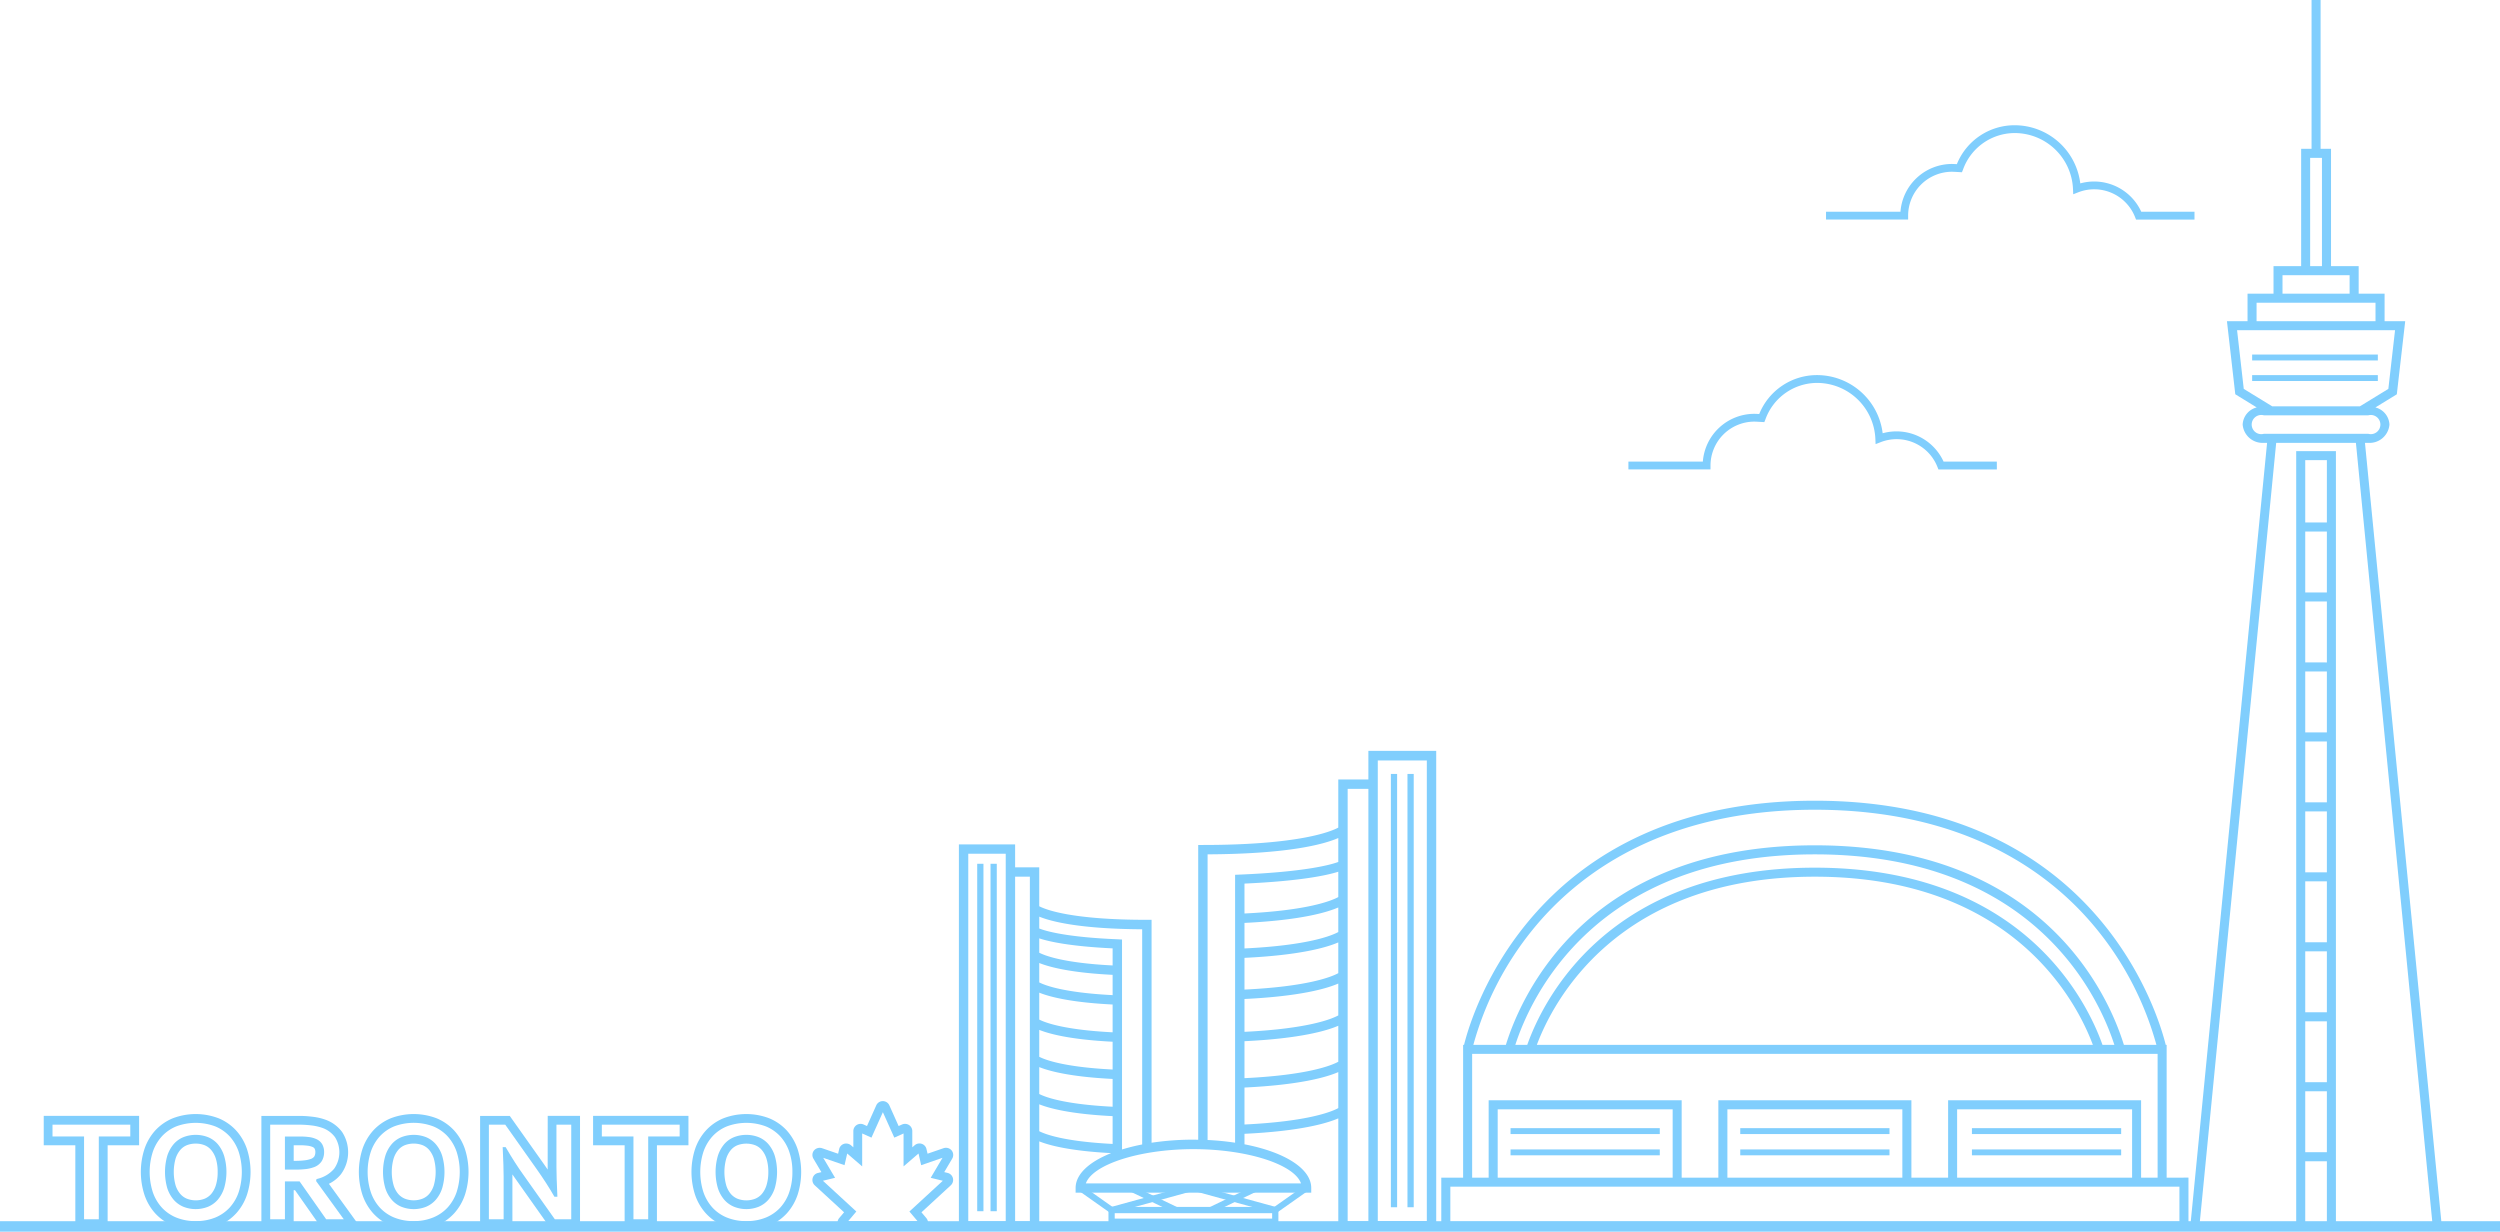 <svg xmlns="http://www.w3.org/2000/svg" width="356.029" height="175.4" viewBox="0 0 356.029 175.4"><defs><style>.a{mix-blend-mode:multiply;isolation:isolate;}.b{fill:#80cefd;}</style></defs><g class="a" transform="translate(-7.117 -22.407)"><g transform="translate(319.02 22.407)"><path class="b" d="M241.416,85.475h.462a2.841,2.841,0,0,0,3.024-2.6,2.636,2.636,0,0,0-2-2.443l3.052-1.874,1.166-10.161.027-.249h-2.936V64.229h-3.691V60.31h-3.937V43.6h-1.485v-21.2h-1.287V43.6h-1.482V60.31h-3.935v3.919h-3.7v3.917h-2.933l1.175,10.3.013.109L226,80.43a2.636,2.636,0,0,0-2,2.443,2.841,2.841,0,0,0,3.024,2.6h.454L216.521,197.263l1.282.122,10.97-111.911h11.354L251.1,197.387l1.281-.124ZM233.61,60.31V44.888h1.682V60.31Zm-3.937,3.919V61.6h9.556v2.629Zm-3.694,3.917v-2.63h16.94v2.63ZM240.7,80.27H228.2l-4.045-2.48-.952-8.356H245.7l-.953,8.356Zm-13.675,1.285h14.855a1.365,1.365,0,1,1,0,2.629H227.023a1.366,1.366,0,1,1,0-2.629Z" transform="translate(-216.521 -22.407)"/><rect class="b" width="17.9" height="0.839" transform="translate(8.829 53.421)"/><rect class="b" width="17.9" height="0.842" transform="translate(8.829 50.491)"/><path class="b" d="M226.66,65.54V176.214h1.287V166.67h3.083v9.545h1.287V65.54ZM227.947,75.7V66.825h3.083V75.7Zm0,9.963V76.99h3.083v8.675Zm0,9.968V86.951h3.083v8.681Zm0,9.963V96.917h3.083V105.6Zm0,9.965v-8.676h3.083v8.676Zm0,9.963v-8.678h3.083v8.678Zm0,9.963V126.81h3.083v8.676Zm0,9.963v-8.678h3.083v8.678Zm0,9.966V146.74h3.083v8.675Zm3.083,1.287v8.679h-3.083V156.7Z" transform="translate(-211.558 -1.294)"/></g><rect class="b" width="4.368" height="0.839" transform="translate(334.765 196.679)"/><g transform="translate(212.373 136.437)"><path class="b" d="M248.221,152.645V133.733h-.131c-1.061-4.3-9.991-34.769-49.968-34.769s-48.9,30.467-49.96,34.769h-.133v18.912h-3.109V160.2H251.328v-7.558Zm-50.1-42.86c28.267,0,37.352,17.938,39.592,23.948H158.53C160.777,127.723,169.873,109.785,198.122,109.785Zm0-3.18c31.284,0,40.48,20.379,42.654,27.128h-1.692c-2.167-6.123-11.338-25.233-40.962-25.233s-38.788,19.11-40.956,25.233h-1.7C157.65,126.984,166.86,106.605,198.122,106.605Zm0-6.356c21.794,0,33.9,9.3,40.219,17.113a44.9,44.9,0,0,1,8.423,16.371h-4.631c-2.125-6.881-11.411-28.416-44.011-28.416s-41.878,21.535-44,28.416h-4.635a44.848,44.848,0,0,1,8.423-16.371C164.229,109.556,176.339,100.249,198.122,100.249ZM243.3,142.914v9.731H218.382v-9.731Zm-32.718,0v9.731H185.666v-9.731Zm-32.71,0v9.731H152.954v-9.731Zm39.227-1.288v11.019h-5.228V141.626H184.379v11.019h-5.225V141.626H151.667v11.019h-2.352V135.021h97.619v17.624h-2.352V141.626Zm-70.889,17.291v-4.984h103.83v4.984Z" transform="translate(-144.921 -98.964)"/><g transform="translate(9.863 46.632)"><rect class="b" width="21.253" height="0.841"/><rect class="b" width="21.253" height="0.836" transform="translate(0 3.031)"/></g><g transform="translate(42.577 46.632)"><rect class="b" width="21.253" height="0.841"/><rect class="b" width="21.253" height="0.836" transform="translate(0 3.031)"/></g><g transform="translate(75.569 46.632)"><rect class="b" width="21.253" height="0.841"/><rect class="b" width="21.253" height="0.836" transform="translate(0 3.031)"/></g></g><rect class="b" width="356.029" height="1.489" transform="translate(7.117 196.317)"/><g transform="translate(143.672 129.34)"><g transform="translate(2.611 16.079)"><rect class="b" width="0.889" height="49.479"/><rect class="b" width="0.889" height="49.479" transform="translate(1.897)"/></g><g transform="translate(61.521 3.285)"><rect class="b" width="0.89" height="61.707" transform="translate(2.364)"/><rect class="b" width="0.889" height="61.707"/></g><path class="b" d="M157.115,94.2v4.075h-4.287v6.852c-.988.536-5.522,2.473-19.281,2.473h-.667v41.979c-.229,0-.451-.013-.682-.013a40.021,40.021,0,0,0-5.958.439V118.259h-.669c-10.595,0-14.311-1.406-15.328-1.932V110.78h-3.436v-3.266H98.8v55.009l11.445.012V149.809c1.355.547,4.322,1.367,10.243,1.674-3.135,1.244-5.066,2.994-5.066,4.964v.669h33.555v-.669c0-2.782-3.841-5.124-9.506-6.219v-1.494c7.933-.38,11.7-1.482,13.359-2.2V162.49h5.231l8.715-.013V94.2Zm-51.646,66.988h-5.335V108.85h5.335Zm3.438.012h-2.1V112.117h2.1Zm1.336-40.3c1.358.45,4.355,1.136,10.449,1.425v2.432c-7-.35-9.667-1.408-10.449-1.814Zm0,3.508c1.372.554,4.384,1.388,10.449,1.686v2.89c-7-.352-9.667-1.408-10.449-1.813Zm0,4.224c1.373.556,4.387,1.391,10.449,1.688v3.959c-7-.352-9.667-1.409-10.449-1.814Zm0,5.3c1.369.554,4.378,1.388,10.449,1.688v3.959c-7-.35-9.667-1.408-10.449-1.814Zm0,5.3c1.372.554,4.384,1.388,10.449,1.688v3.958c-7.009-.352-9.67-1.408-10.449-1.814Zm0,5.3c1.372.554,4.382,1.387,10.449,1.685v3.959c-7-.352-9.667-1.409-10.449-1.814Zm11.144-23.5c-7.392-.305-10.282-1.193-11.144-1.537v-1.686c1.747.709,5.812,1.749,14.658,1.8v30.643a27.311,27.311,0,0,0-2.87.712v-29.9Zm26.13,34.764H116.878c.983-2.714,7.7-4.878,15.319-4.878S146.533,153.066,147.516,155.78Zm5.312-10.723c-.938.512-4.287,1.9-13.359,2.337v-5.265c7.934-.38,11.7-1.479,13.359-2.2Zm0-6.6c-.938.512-4.284,1.9-13.359,2.337v-5.264c7.933-.38,11.7-1.481,13.359-2.2Zm0-6.6c-.938.511-4.287,1.9-13.359,2.338v-4.677c7.934-.38,11.7-1.479,13.359-2.2Zm0-6.016c-.937.512-4.276,1.9-13.359,2.338v-4.519c7.933-.38,11.7-1.482,13.359-2.2Zm0-5.858c-.937.512-4.276,1.9-13.359,2.337v-3.637c7.933-.38,11.7-1.481,13.359-2.2Zm0-4.979c-.938.512-4.278,1.9-13.359,2.338V113.1c8-.363,11.737-1.175,13.359-1.691Zm0-5c-1.029.383-4.6,1.406-14.056,1.8l-.64.027V150a38.083,38.083,0,0,0-3.916-.384V108.934c11.484-.052,16.524-1.414,18.613-2.325Zm4.287,51.156h-2.951V99.61h2.951Zm8.322-.012h-6.984v-65.6h6.984Z" transform="translate(-98.797 -94.199)"/><path class="b" d="M137.3,140.354H113.1V137.8h24.2Zm-23.31-.889h22.42v-.772h-22.42Z" transform="translate(-91.797 -72.855)"/><g transform="translate(17.034 61.763)"><rect class="b" width="0.888" height="5.453" transform="matrix(0.577, -0.817, 0.817, 0.577, 0, 0.849)"/><rect class="b" width="0.889" height="7.392" transform="translate(7.039 0.833) rotate(-64.363)"/><rect class="b" width="12.086" height="0.889" transform="translate(4.594 3.205) rotate(-15.378)"/></g><g transform="translate(33.283 61.766)"><rect class="b" width="5.455" height="0.888" transform="matrix(0.817, -0.576, 0.576, 0.817, 11.515, 3.264)"/><rect class="b" width="7.391" height="0.889" transform="translate(2.396 3.23) rotate(-25.687)"/><rect class="b" width="0.889" height="12.085" transform="translate(0 0.858) rotate(-74.652)"/></g></g><g transform="translate(13.34 179.219)"><g transform="translate(0 1.844)"><path class="b" d="M11.3,133.279h4.5V145.07h4.6V133.279h4.483V129.1H11.3Zm1.25-1.247v-1.685H23.626v1.685H19.143v11.791h-2.1V132.032Z" transform="translate(-11.295 -128.839)"/><path class="b" d="M34.165,131.277a7.04,7.04,0,0,0-2.495-1.746,9.137,9.137,0,0,0-6.549,0,7.066,7.066,0,0,0-2.5,1.744,7.555,7.555,0,0,0-1.528,2.641,10.607,10.607,0,0,0,0,6.5,7.529,7.529,0,0,0,1.53,2.642,7.077,7.077,0,0,0,2.5,1.744,9.106,9.106,0,0,0,6.549,0,6.988,6.988,0,0,0,2.493-1.746,7.446,7.446,0,0,0,1.533-2.641,10.632,10.632,0,0,0,0-6.5A7.513,7.513,0,0,0,34.165,131.277ZM28.4,144.17a7.221,7.221,0,0,1-2.791-.515,5.757,5.757,0,0,1-2.051-1.43,6.277,6.277,0,0,1-1.279-2.2,9.464,9.464,0,0,1,0-5.7,6.316,6.316,0,0,1,1.281-2.207,5.75,5.75,0,0,1,2.05-1.431,7.915,7.915,0,0,1,5.587,0,5.786,5.786,0,0,1,2.051,1.431,6.258,6.258,0,0,1,1.276,2.206,9.479,9.479,0,0,1,0,5.7,6.218,6.218,0,0,1-1.275,2.2,5.812,5.812,0,0,1-2.051,1.431A7.265,7.265,0,0,1,28.4,144.17Z" transform="translate(-6.748 -128.925)"/><path class="b" d="M30.411,132.241a3.7,3.7,0,0,0-1.394-1,4.843,4.843,0,0,0-3.5,0,3.683,3.683,0,0,0-1.394,1,4.914,4.914,0,0,0-.91,1.667,8.407,8.407,0,0,0,0,4.586,4.853,4.853,0,0,0,.91,1.656,3.769,3.769,0,0,0,1.391,1.005,4.765,4.765,0,0,0,3.5,0,3.746,3.746,0,0,0,1.394-1.005,4.8,4.8,0,0,0,.906-1.656,8.151,8.151,0,0,0,0-4.586A4.863,4.863,0,0,0,30.411,132.241Zm-.019,3.961a6.15,6.15,0,0,1-.259,1.9,3.59,3.59,0,0,1-.658,1.229,2.528,2.528,0,0,1-.937.675A3.492,3.492,0,0,1,26,140a2.428,2.428,0,0,1-.932-.675A3.531,3.531,0,0,1,24.4,138.1a7.109,7.109,0,0,1,0-3.8,3.549,3.549,0,0,1,.667-1.233,2.422,2.422,0,0,1,.922-.673,3.367,3.367,0,0,1,1.278-.234,3.33,3.33,0,0,1,1.275.234,2.43,2.43,0,0,1,.925.673,3.51,3.51,0,0,1,.666,1.233A6.2,6.2,0,0,1,30.392,136.2Z" transform="translate(-5.618 -127.953)"/><path class="b" d="M43.433,137.415a5.286,5.286,0,0,0,.17-6.023,5.054,5.054,0,0,0-2.359-1.747,8.2,8.2,0,0,0-1.778-.416,15.659,15.659,0,0,0-2.09-.128H32.108V145.07h4.6v-5.386H36.9l3.481,4.956.31.43h5.594l-4.561-6.3A4.984,4.984,0,0,0,43.433,137.415Zm.411,6.408H41.337l-3.786-5.393h-2.09v5.393h-2.1V130.348h4.013a15.583,15.583,0,0,1,1.924.116,7.291,7.291,0,0,1,1.5.346,3.816,3.816,0,0,1,1.789,1.312,4.051,4.051,0,0,1-.128,4.516,4.5,4.5,0,0,1-2.383,1.428l-.161.094v.24Z" transform="translate(-1.107 -128.839)"/><path class="b" d="M39.611,134.565a2.49,2.49,0,0,0,.329-1.272,2.244,2.244,0,0,0-.262-1.1,1.813,1.813,0,0,0-.9-.775,3.607,3.607,0,0,0-.977-.267,10.567,10.567,0,0,0-1.394-.079H34.359v4.714h1.485a12.034,12.034,0,0,0,1.512-.08,4.815,4.815,0,0,0,1.077-.246A2.2,2.2,0,0,0,39.611,134.565Zm-3.767-.028h-.235v-2.221h.8a9.1,9.1,0,0,1,1.221.07,2.559,2.559,0,0,1,.636.164.641.641,0,0,1,.316.24,1.008,1.008,0,0,1,.11.5,1.227,1.227,0,0,1-.158.641,1.07,1.07,0,0,1-.539.354,3.828,3.828,0,0,1-.8.176A10.726,10.726,0,0,1,35.844,134.537Z" transform="translate(-0.006 -127.876)"/><path class="b" d="M51.254,132.241a3.7,3.7,0,0,0-1.391-1,4.851,4.851,0,0,0-3.5,0,3.648,3.648,0,0,0-1.391,1,4.813,4.813,0,0,0-.909,1.667,8.254,8.254,0,0,0,0,4.585,4.728,4.728,0,0,0,.909,1.656,3.7,3.7,0,0,0,1.39,1.007,4.773,4.773,0,0,0,3.506,0,3.743,3.743,0,0,0,1.388-1,4.7,4.7,0,0,0,.913-1.659,8.29,8.29,0,0,0,0-4.585A4.761,4.761,0,0,0,51.254,132.241ZM46.842,140a2.538,2.538,0,0,1-.937-.675,3.479,3.479,0,0,1-.657-1.23,7.026,7.026,0,0,1,0-3.8,3.519,3.519,0,0,1,.661-1.233,2.431,2.431,0,0,1,.928-.673,3.592,3.592,0,0,1,2.55,0,2.435,2.435,0,0,1,.926.673,3.5,3.5,0,0,1,.663,1.233,7.065,7.065,0,0,1,0,3.8,3.527,3.527,0,0,1-.66,1.23,2.464,2.464,0,0,1-.938.673A3.484,3.484,0,0,1,46.842,140Z" transform="translate(4.584 -127.953)"/><path class="b" d="M55.01,131.277a7.056,7.056,0,0,0-2.5-1.746,9.141,9.141,0,0,0-6.551,0,7.009,7.009,0,0,0-2.493,1.744,7.588,7.588,0,0,0-1.531,2.641,10.667,10.667,0,0,0,0,6.5,7.561,7.561,0,0,0,1.531,2.641,7.01,7.01,0,0,0,2.495,1.746,9.11,9.11,0,0,0,6.551,0,6.984,6.984,0,0,0,2.492-1.746,7.435,7.435,0,0,0,1.533-2.641,10.632,10.632,0,0,0,0-6.5A7.544,7.544,0,0,0,55.01,131.277ZM49.241,144.17a7.244,7.244,0,0,1-2.793-.515,5.744,5.744,0,0,1-2.051-1.43,6.224,6.224,0,0,1-1.275-2.206,9.358,9.358,0,0,1,0-5.7,6.236,6.236,0,0,1,1.275-2.206,5.73,5.73,0,0,1,2.051-1.431,7.9,7.9,0,0,1,5.581,0,5.766,5.766,0,0,1,2.055,1.431,6.305,6.305,0,0,1,1.275,2.207,9.475,9.475,0,0,1,0,5.694,6.272,6.272,0,0,1-1.274,2.2,5.784,5.784,0,0,1-2.057,1.431A7.19,7.19,0,0,1,49.241,144.17Z" transform="translate(3.455 -128.925)"/><path class="b" d="M62.644,136.429c0,.1,0,.2,0,.313-.165-.243-.335-.489-.511-.74l-4.888-6.9H53.02V145.07h4.6v-7.33c0-.1,0-.2,0-.307.189.277.375.545.559.8l4.532,6.406.308.429h4.23V129.1h-4.6Zm1.373,3.944c-.082-1.835-.124-3.126-.124-3.944v-6.082H66v13.475H63.664L59.189,137.5c-.788-1.093-1.618-2.386-2.465-3.841l-.066-.112h-.424l.012.235c.082,1.7.125,3.024.125,3.953v6.083h-2.1V130.348H56.6l4.51,6.376c.992,1.412,1.808,2.681,2.425,3.77l.064.113h.426Z" transform="translate(9.129 -128.839)"/><path class="b" d="M63.822,133.279h4.494V145.07h4.6V133.279h4.488V129.1H63.822Zm1.248-1.247v-1.685H76.153v1.685H71.672v11.791h-2.1V132.032Z" transform="translate(14.416 -128.839)"/><path class="b" d="M88.346,133.918a7.662,7.662,0,0,0-1.531-2.641,7.041,7.041,0,0,0-2.5-1.746,9.144,9.144,0,0,0-6.548,0,7.027,7.027,0,0,0-2.492,1.746,7.543,7.543,0,0,0-1.536,2.641,10.637,10.637,0,0,0,0,6.5,7.517,7.517,0,0,0,1.536,2.641,6.97,6.97,0,0,0,2.49,1.746,9.106,9.106,0,0,0,6.549,0,7.026,7.026,0,0,0,2.5-1.746,7.572,7.572,0,0,0,1.531-2.641,10.666,10.666,0,0,0,0-6.5Zm-7.3,10.252a7.221,7.221,0,0,1-2.791-.515,5.733,5.733,0,0,1-2.054-1.43,6.359,6.359,0,0,1-1.278-2.206,9.414,9.414,0,0,1,0-5.694,6.379,6.379,0,0,1,1.278-2.207,5.726,5.726,0,0,1,2.053-1.431,7.9,7.9,0,0,1,5.583,0,5.756,5.756,0,0,1,2.054,1.431,6.254,6.254,0,0,1,1.275,2.207,8.657,8.657,0,0,1,.436,2.849,8.774,8.774,0,0,1-.436,2.845,6.235,6.235,0,0,1-1.275,2.206,5.778,5.778,0,0,1-2.052,1.43A7.226,7.226,0,0,1,81.045,144.17Z" transform="translate(19.021 -128.925)"/><path class="b" d="M83.058,132.241a3.7,3.7,0,0,0-1.394-1,4.831,4.831,0,0,0-3.5,0,3.67,3.67,0,0,0-1.4,1,4.853,4.853,0,0,0-.907,1.665,8.291,8.291,0,0,0,0,4.585,4.794,4.794,0,0,0,.907,1.658,3.74,3.74,0,0,0,1.4,1.005,4.757,4.757,0,0,0,3.5,0,3.787,3.787,0,0,0,1.394-1.005,4.752,4.752,0,0,0,.909-1.659,8.322,8.322,0,0,0,0-4.583A4.8,4.8,0,0,0,83.058,132.241Zm-.015,3.961a6.275,6.275,0,0,1-.262,1.9,3.559,3.559,0,0,1-.66,1.229,2.5,2.5,0,0,1-.938.675,3.507,3.507,0,0,1-2.54,0,2.555,2.555,0,0,1-.935-.675,3.529,3.529,0,0,1-.658-1.229,7.07,7.07,0,0,1,0-3.8,3.525,3.525,0,0,1,.661-1.233,2.46,2.46,0,0,1,.926-.673,3.6,3.6,0,0,1,2.551,0,2.445,2.445,0,0,1,.928.673,3.52,3.52,0,0,1,.664,1.232A6.249,6.249,0,0,1,83.043,136.2Z" transform="translate(20.151 -127.953)"/></g><path class="b" d="M104.063,137.917l-.5-.121,1.136-1.92a1.039,1.039,0,0,0-.088-1.172,1.062,1.062,0,0,0-1.129-.32l-2.294.791-.156-.664a1.013,1.013,0,0,0-.676-.742,1.035,1.035,0,0,0-.991.192l-.352.305V131.95a1.027,1.027,0,0,0-.468-.859,1.042,1.042,0,0,0-.98-.079l-.5.223-1.318-2.942a1.021,1.021,0,0,0-1.866,0l-1.318,2.942-.5-.225a1.052,1.052,0,0,0-.973.079,1.032,1.032,0,0,0-.472.861v2.315l-.349-.3a1.078,1.078,0,0,0-.985-.194,1.022,1.022,0,0,0-.684.742l-.152.666-2.3-.791a1.069,1.069,0,0,0-1.128.32,1.029,1.029,0,0,0-.088,1.174l1.136,1.918-.5.121a1.007,1.007,0,0,0-.746.737,1.027,1.027,0,0,0,.29,1.011l4.187,3.852-.694.819a1.026,1.026,0,0,0,.786,1.688h10.839a1.023,1.023,0,0,0,.778-1.688l-.69-.819,4.185-3.853a1.031,1.031,0,0,0,.295-1.007A1.019,1.019,0,0,0,104.063,137.917ZM99.9,135.148l.377,1.662,3.04-1.05-1.683,2.849,1.728.42-4.76,4.379,1.159,1.369H89.888l1.154-1.369-4.757-4.379,1.731-.42-1.688-2.848,3.033,1.049.384-1.664,2.131,1.838v-4.69l1.321.593,1.626-3.624,1.628,3.624,1.318-.593v4.69Z" transform="translate(24.685 -127.687)"/></g><path class="b" d="M215.285,71.706h-8.323l-.14-.352a6.245,6.245,0,0,0-8.086-3.532l-.721.279-.033-.772a8.323,8.323,0,0,0-8.332-7.945,7.843,7.843,0,0,0-7.334,5.215l-.149.368-.395-.024s-.8-.048-1.017-.048a6.259,6.259,0,0,0-6.251,6.25V71.7H162.812v-1.11h10.6a7.371,7.371,0,0,1,7.34-6.805c.124,0,.433.013.691.027a8.861,8.861,0,0,1,8.2-5.542,9.431,9.431,0,0,1,9.378,8.283,7.374,7.374,0,0,1,8.676,4.039h7.581Z" transform="translate(76.209 17.555)"/><path class="b" d="M234.18,47.815h-8.323l-.14-.352a6.251,6.251,0,0,0-8.088-3.532l-.719.279-.034-.772a8.322,8.322,0,0,0-8.331-7.945,7.84,7.84,0,0,0-7.334,5.215l-.15.368-.393-.024s-.8-.048-1.019-.048a6.258,6.258,0,0,0-6.25,6.25v.557H181.706V46.7h10.6a7.373,7.373,0,0,1,7.34-6.805c.124,0,.433.015.693.028a8.861,8.861,0,0,1,8.2-5.542,9.431,9.431,0,0,1,9.378,8.282A7.381,7.381,0,0,1,226.6,46.7h7.581Z" transform="translate(85.458 5.862)"/></g></svg>